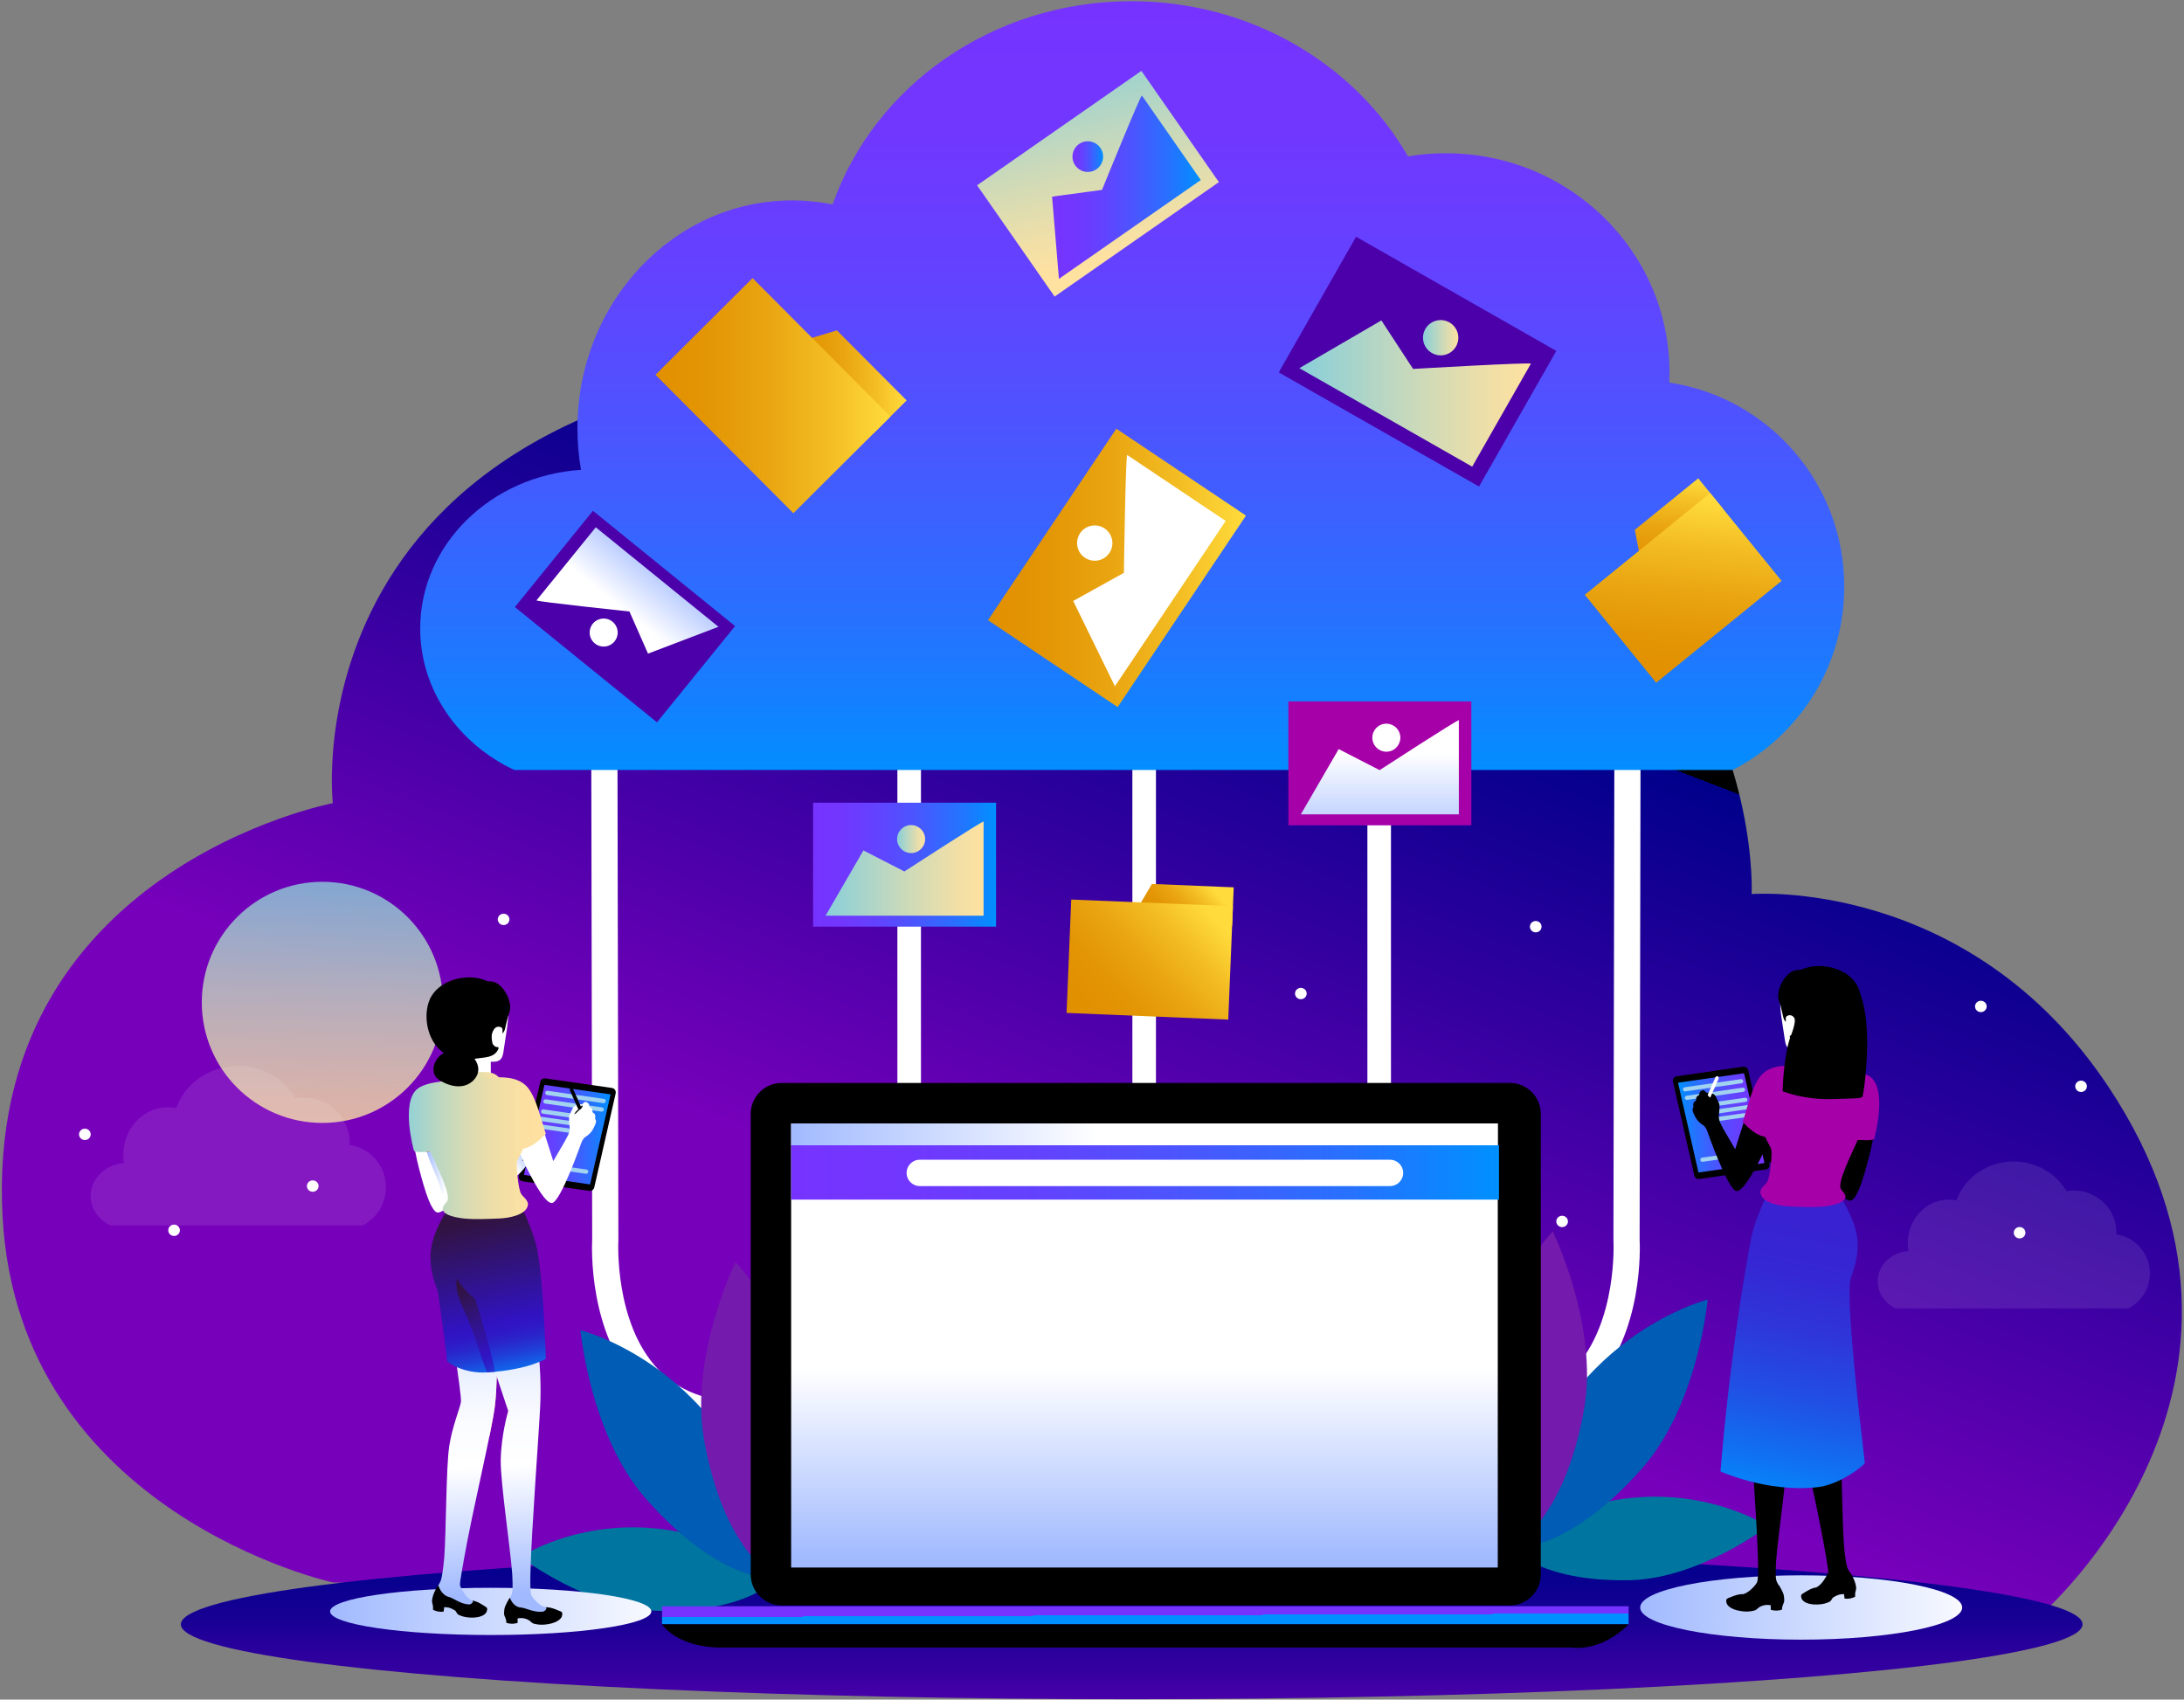 <svg xmlns="http://www.w3.org/2000/svg" width="753" height="586" id="cloud-storage">
  <rect width="100%" height="100%" fill="#808080" stroke="none"/>
  <defs>
    <linearGradient id="a" x1="41.797%" x2="69.184%" y1="68.454%" y2="29.872%">
      <stop offset="0%" stop-color="#70B"></stop>
      <stop offset="100%" stop-color="#00008B"></stop>
      <stop offset="100%"></stop>
    </linearGradient>
    <linearGradient id="b" x1="51.025%" x2="48.851%" y1="-1.834%" y2="108.305%">
      <stop offset="0%" stop-color="#88CFDA"></stop>
      <stop offset=".834%" stop-color="#89CFD9"></stop>
      <stop offset="47.84%" stop-color="#C8D9BB"></stop>
      <stop offset="82.18%" stop-color="#F0DFA7"></stop>
      <stop offset="100%" stop-color="#FFE1A0"></stop>
    </linearGradient>
    <linearGradient id="c" x1="49.999%" x2="49.999%" y1="142.004%" y2="-4.333%">
      <stop offset="0%" stop-color="#70B"></stop>
      <stop offset="11.78%" stop-color="#6300B3"></stop>
      <stop offset="39.28%" stop-color="#3800A2"></stop>
      <stop offset="64.13%" stop-color="#190095"></stop>
      <stop offset="85.2%" stop-color="#07008E"></stop>
      <stop offset="100%" stop-color="#00008B"></stop>
      <stop offset="100%"></stop>
    </linearGradient>
    <linearGradient id="d" x1="49.999%" x2="49.999%" y1=".679%" y2="101.591%">
      <stop offset="0%" stop-color="#7633FF"></stop>
      <stop offset="15.85%" stop-color="#7137FF"></stop>
      <stop offset="35.35%" stop-color="#6243FF"></stop>
      <stop offset="56.76%" stop-color="#4957FF"></stop>
      <stop offset="79.37%" stop-color="#2672FF"></stop>
      <stop offset="100%" stop-color="#0090FF"></stop>
    </linearGradient>
    <linearGradient id="e" x1=".005%" x2="100%" y1="49.999%" y2="49.999%">
      <stop offset="0%" stop-color="#E19000"></stop>
      <stop offset="20.72%" stop-color="#E39504"></stop>
      <stop offset="46.2%" stop-color="#E9A410"></stop>
      <stop offset="74.05%" stop-color="#F3BD23"></stop>
      <stop offset="100%" stop-color="#FFDB3B"></stop>
    </linearGradient>
    <linearGradient id="f" x1="44.335%" x2="54.223%" y1="103.199%" y2="-1.641%">
      <stop offset="0%" stop-color="#E19000"></stop>
      <stop offset="20.72%" stop-color="#E39504"></stop>
      <stop offset="46.2%" stop-color="#E9A410"></stop>
      <stop offset="74.05%" stop-color="#F3BD23"></stop>
      <stop offset="100%" stop-color="#FFDB3B"></stop>
    </linearGradient>
    <linearGradient id="g" x1="45.017%" x2="54.985%" y1="97.342%" y2="2.665%">
      <stop offset="0%" stop-color="#E19000"></stop>
      <stop offset="20.72%" stop-color="#E39504"></stop>
      <stop offset="46.2%" stop-color="#E9A410"></stop>
      <stop offset="74.05%" stop-color="#F3BD23"></stop>
      <stop offset="100%" stop-color="#FFDB3B"></stop>
    </linearGradient>
    <linearGradient id="h" x1="50.003%" x2="50.003%" y1="140.136%" y2="13.686%">
      <stop offset="0%" stop-color="#A1BAFF"></stop>
      <stop offset="82.21%" stop-color="#FFF"></stop>
    </linearGradient>
    <linearGradient id="i" x1="19.558%" x2="89.97%" y1="65.072%" y2="38.778%">
      <stop offset="0%" stop-color="#E19000"></stop>
      <stop offset="20.72%" stop-color="#E39504"></stop>
      <stop offset="46.2%" stop-color="#E9A410"></stop>
      <stop offset="74.05%" stop-color="#F3BD23"></stop>
      <stop offset="100%" stop-color="#FFDB3B"></stop>
    </linearGradient>
    <linearGradient id="j" x1="7.053%" x2="92.939%" y1="78.646%" y2="21.357%">
      <stop offset="0%" stop-color="#E19000"></stop>
      <stop offset="20.72%" stop-color="#E39504"></stop>
      <stop offset="46.2%" stop-color="#E9A410"></stop>
      <stop offset="74.05%" stop-color="#F3BD23"></stop>
      <stop offset="100%" stop-color="#FFDB3B"></stop>
    </linearGradient>
    <linearGradient id="k" x1="-.001%" x2="100.005%" y1="50.003%" y2="50.003%">
      <stop offset="0%" stop-color="#7633FF"></stop>
      <stop offset="15.85%" stop-color="#7137FF"></stop>
      <stop offset="35.35%" stop-color="#6243FF"></stop>
      <stop offset="56.76%" stop-color="#4957FF"></stop>
      <stop offset="79.37%" stop-color="#2672FF"></stop>
      <stop offset="100%" stop-color="#0090FF"></stop>
    </linearGradient>
    <linearGradient id="l" x1=".006%" x2="99.998%" y1="49.973%" y2="49.973%">
      <stop offset="0%" stop-color="#88CFDA"></stop>
      <stop offset=".834%" stop-color="#89CFD9"></stop>
      <stop offset="47.84%" stop-color="#C8D9BB"></stop>
      <stop offset="82.18%" stop-color="#F0DFA7"></stop>
      <stop offset="100%" stop-color="#FFE1A0"></stop>
    </linearGradient>
    <linearGradient id="m" x1=".073%" x2="100.026%" y1="49.957%" y2="49.957%">
      <stop offset="0%" stop-color="#88CFDA"></stop>
      <stop offset=".834%" stop-color="#89CFD9"></stop>
      <stop offset="47.84%" stop-color="#C8D9BB"></stop>
      <stop offset="82.18%" stop-color="#F0DFA7"></stop>
      <stop offset="100%" stop-color="#FFE1A0"></stop>
    </linearGradient>
    <linearGradient id="n" x1="79.378%" x2="38.171%" y1="33.669%" y2="68.946%">
      <stop offset="0%" stop-color="#A1BAFF"></stop>
      <stop offset="82.21%" stop-color="#FFF"></stop>
    </linearGradient>
    <linearGradient id="o" x1="-.006%" x2="100%" y1="49.995%" y2="49.995%">
      <stop offset="0%" stop-color="#E19000"></stop>
      <stop offset="20.72%" stop-color="#E39504"></stop>
      <stop offset="46.2%" stop-color="#E9A410"></stop>
      <stop offset="74.05%" stop-color="#F3BD23"></stop>
      <stop offset="100%" stop-color="#FFDB3B"></stop>
    </linearGradient>
    <linearGradient id="p" x1=".001%" x2="100.002%" y1="49.999%" y2="49.999%">
      <stop offset="0%" stop-color="#E19000"></stop>
      <stop offset="20.72%" stop-color="#E39504"></stop>
      <stop offset="46.2%" stop-color="#E9A410"></stop>
      <stop offset="74.05%" stop-color="#F3BD23"></stop>
      <stop offset="100%" stop-color="#FFDB3B"></stop>
    </linearGradient>
    <linearGradient id="q" x1="34.406%" x2="58.975%" y1="-9.082%" y2="83.997%">
      <stop offset="0%" stop-color="#88CFDA"></stop>
      <stop offset=".834%" stop-color="#89CFD9"></stop>
      <stop offset="47.84%" stop-color="#C8D9BB"></stop>
      <stop offset="82.18%" stop-color="#F0DFA7"></stop>
      <stop offset="100%" stop-color="#FFE1A0"></stop>
    </linearGradient>
    <linearGradient id="r" x1=".012%" x2="100.005%" y1="50.004%" y2="50.004%">
      <stop offset="0%" stop-color="#7633FF"></stop>
      <stop offset="15.85%" stop-color="#7137FF"></stop>
      <stop offset="35.35%" stop-color="#6243FF"></stop>
      <stop offset="56.76%" stop-color="#4957FF"></stop>
      <stop offset="79.37%" stop-color="#2672FF"></stop>
      <stop offset="100%" stop-color="#0090FF"></stop>
    </linearGradient>
    <linearGradient id="s" x1=".016%" x2="100.071%" y1="49.969%" y2="49.969%">
      <stop offset="0%" stop-color="#7633FF"></stop>
      <stop offset="15.85%" stop-color="#7137FF"></stop>
      <stop offset="35.35%" stop-color="#6243FF"></stop>
      <stop offset="56.76%" stop-color="#4957FF"></stop>
      <stop offset="79.37%" stop-color="#2672FF"></stop>
      <stop offset="100%" stop-color="#0090FF"></stop>
    </linearGradient>
    <linearGradient id="t" x1="0%" x2="100.002%" y1="50.02%" y2="50.02%">
      <stop offset="0%" stop-color="#88CFDA"></stop>
      <stop offset=".834%" stop-color="#89CFD9"></stop>
      <stop offset="47.84%" stop-color="#C8D9BB"></stop>
      <stop offset="82.18%" stop-color="#F0DFA7"></stop>
      <stop offset="100%" stop-color="#FFE1A0"></stop>
    </linearGradient>
    <linearGradient id="u" x1=".002%" x2="99.94%" y1="49.986%" y2="49.986%">
      <stop offset="0%" stop-color="#88CFDA"></stop>
      <stop offset=".834%" stop-color="#89CFD9"></stop>
      <stop offset="47.84%" stop-color="#C8D9BB"></stop>
      <stop offset="82.18%" stop-color="#F0DFA7"></stop>
      <stop offset="100%" stop-color="#FFE1A0"></stop>
    </linearGradient>
    <linearGradient id="v" x1="50.001%" x2="50.001%" y1="97.928%" y2="-.223%">
      <stop offset="0%" stop-color="#A1BAFF"></stop>
      <stop offset="43.32%" stop-color="#FFF"></stop>
    </linearGradient>
    <linearGradient id="w" x1="49.993%" x2="50.007%" y1="49.962%" y2="50.036%">
      <stop offset="0%" stop-color="#7633FF"></stop>
      <stop offset="15.85%" stop-color="#7137FF"></stop>
      <stop offset="35.35%" stop-color="#6243FF"></stop>
      <stop offset="56.76%" stop-color="#4957FF"></stop>
      <stop offset="79.37%" stop-color="#2672FF"></stop>
      <stop offset="100%" stop-color="#0090FF"></stop>
    </linearGradient>
    <linearGradient id="x" x1=".001%" x2="100.001%" y1="50.012%" y2="50.012%">
      <stop offset="0%" stop-color="#7633FF"></stop>
      <stop offset="15.85%" stop-color="#7137FF"></stop>
      <stop offset="35.35%" stop-color="#6243FF"></stop>
      <stop offset="56.76%" stop-color="#4957FF"></stop>
      <stop offset="79.37%" stop-color="#2672FF"></stop>
      <stop offset="100%" stop-color="#0090FF"></stop>
    </linearGradient>
    <linearGradient id="y" x1=".001%" x2="100.003%" y1="49.934%" y2="49.934%">
      <stop offset="0%" stop-color="#A1BAFF"></stop>
      <stop offset="43.32%" stop-color="#FFF"></stop>
    </linearGradient>
    <linearGradient id="z" x1="-.004%" x2="146.116%" y1="50.01%" y2="50.01%">
      <stop offset="0%" stop-color="#A1BAFF"></stop>
      <stop offset="74.31%" stop-color="#FFF"></stop>
    </linearGradient>
    <linearGradient id="A" x1=".001%" x2="100.006%" y1="49.991%" y2="49.991%">
      <stop offset="0%" stop-color="#7633FF"></stop>
      <stop offset="15.85%" stop-color="#7137FF"></stop>
      <stop offset="35.35%" stop-color="#6243FF"></stop>
      <stop offset="56.76%" stop-color="#4957FF"></stop>
      <stop offset="79.37%" stop-color="#2672FF"></stop>
      <stop offset="100%" stop-color="#0090FF"></stop>
    </linearGradient>
    <linearGradient id="B" x1="74.05%" x2="-13.784%" y1="30.593%" y2="110.771%">
      <stop offset="0%" stop-color="#A1BAFF"></stop>
      <stop offset="43.32%" stop-color="#FFF"></stop>
    </linearGradient>
    <linearGradient id="C" x1="50.289%" x2="49.8%" y1="94.799%" y2="22.222%">
      <stop offset="0%" stop-color="#A1BAFF"></stop>
      <stop offset="43.32%" stop-color="#FFF"></stop>
      <stop offset="57.94%" stop-color="#FBFCFF"></stop>
      <stop offset="71.23%" stop-color="#F0F4FF"></stop>
      <stop offset="84%" stop-color="#DEE7FF"></stop>
      <stop offset="96.37%" stop-color="#C4D4FF"></stop>
      <stop offset="100%" stop-color="#BBCDFF"></stop>
    </linearGradient>
    <linearGradient id="D" x1="50.434%" x2="49.626%" y1="92.964%" y2="22.349%">
      <stop offset="0%" stop-color="#A1BAFF"></stop>
      <stop offset="43.32%" stop-color="#FFF"></stop>
      <stop offset="57.94%" stop-color="#FBFCFF"></stop>
      <stop offset="71.23%" stop-color="#F0F4FF"></stop>
      <stop offset="84%" stop-color="#DEE7FF"></stop>
      <stop offset="96.37%" stop-color="#C4D4FF"></stop>
      <stop offset="100%" stop-color="#BBCDFF"></stop>
    </linearGradient>
    <linearGradient id="E" x1="44.694%" x2="57.897%" y1="9.516%" y2="106.498%">
      <stop offset="0%" stop-color="#311341"></stop>
      <stop offset="63.46%" stop-color="#3113C2"></stop>
      <stop offset="69.06%" stop-color="#2F18C5"></stop>
      <stop offset="75.95%" stop-color="#2927CC"></stop>
      <stop offset="83.51%" stop-color="#1F40D8"></stop>
      <stop offset="91.55%" stop-color="#1263E9"></stop>
      <stop offset="99.9%" stop-color="#008FFF"></stop>
      <stop offset="100%" stop-color="#0090FF"></stop>
    </linearGradient>
    <linearGradient id="F" x1=".016%" x2="99.974%" y1="49.993%" y2="49.993%">
      <stop offset="0%" stop-color="#A1BAFF"></stop>
      <stop offset="43.32%" stop-color="#FFF"></stop>
    </linearGradient>
    <linearGradient id="G" x1=".008%" x2="100.06%" y1="49.871%" y2="49.871%">
      <stop offset="0%" stop-color="#88CFDA"></stop>
      <stop offset="5.06%" stop-color="#93D1D5"></stop>
      <stop offset="25.02%" stop-color="#BAD7C2"></stop>
      <stop offset="44.81%" stop-color="#D8DBB3"></stop>
      <stop offset="64.14%" stop-color="#EEDEA8"></stop>
      <stop offset="82.79%" stop-color="#FBE0A2"></stop>
      <stop offset="100%" stop-color="#FFE1A0"></stop>
    </linearGradient>
    <linearGradient id="H" x1=".012%" x2="100.005%" y1="49.99%" y2="49.99%">
      <stop offset="0%" stop-color="#88CFDA"></stop>
      <stop offset="5.06%" stop-color="#93D1D5"></stop>
      <stop offset="25.02%" stop-color="#BAD7C2"></stop>
      <stop offset="44.81%" stop-color="#D8DBB3"></stop>
      <stop offset="64.14%" stop-color="#EEDEA8"></stop>
      <stop offset="82.79%" stop-color="#FBE0A2"></stop>
      <stop offset="100%" stop-color="#FFE1A0"></stop>
    </linearGradient>
    <linearGradient id="I" x1="40.311%" x2="67.11%" y1="4.893%" y2="129.887%">
      <stop offset="0%" stop-color="#311341"></stop>
      <stop offset="63.46%" stop-color="#3113C2"></stop>
      <stop offset="69.06%" stop-color="#2F18C5"></stop>
      <stop offset="75.95%" stop-color="#2927CC"></stop>
      <stop offset="83.51%" stop-color="#1F40D8"></stop>
      <stop offset="91.55%" stop-color="#1263E9"></stop>
      <stop offset="99.9%" stop-color="#008FFF"></stop>
      <stop offset="100%" stop-color="#0090FF"></stop>
    </linearGradient>
    <linearGradient id="J" x1=".002%" x2="146.109%" y1="50.005%" y2="50.005%">
      <stop offset="0%" stop-color="#A1BAFF"></stop>
      <stop offset="74.31%" stop-color="#FFF"></stop>
    </linearGradient>
    <linearGradient id="K" x1="100.014%" x2=".011%" y1="50.003%" y2="50.003%">
      <stop offset="0%" stop-color="#7633FF"></stop>
      <stop offset="15.85%" stop-color="#7137FF"></stop>
      <stop offset="35.35%" stop-color="#6243FF"></stop>
      <stop offset="56.76%" stop-color="#4957FF"></stop>
      <stop offset="79.37%" stop-color="#2672FF"></stop>
      <stop offset="100%" stop-color="#0090FF"></stop>
    </linearGradient>
    <linearGradient id="L" x1="56.651%" x2="47.287%" y1="10.965%" y2="107.326%">
      <stop offset="0%" stop-color="#3822D1"></stop>
      <stop offset="16.52%" stop-color="#3527D3"></stop>
      <stop offset="36.84%" stop-color="#2E36DA"></stop>
      <stop offset="59.16%" stop-color="#214FE4"></stop>
      <stop offset="82.72%" stop-color="#0F72F2"></stop>
      <stop offset="100%" stop-color="#0090FF"></stop>
    </linearGradient>
    <linearGradient id="M" x1="100.018%" x2=".033%" y1="49.965%" y2="49.965%">
      <stop offset="0%" stop-color="#88CFDA"></stop>
      <stop offset="5.06%" stop-color="#93D1D5"></stop>
      <stop offset="25.02%" stop-color="#BAD7C2"></stop>
      <stop offset="44.81%" stop-color="#D8DBB3"></stop>
      <stop offset="64.14%" stop-color="#EEDEA8"></stop>
      <stop offset="82.79%" stop-color="#FBE0A2"></stop>
      <stop offset="100%" stop-color="#FFE1A0"></stop>
    </linearGradient>
  </defs>
  <g fill="none" fill-rule="evenodd">
    <path fill="url(#a)" fill-rule="nonzero" d="M114.76 545.61S6.55 521.96.9 419.7c-6.63-119.88 113.86-142.78 113.86-142.78S96.68 122.71 323.2 122.71c290.37 0 280.73 185.55 280.73 185.55s74.7-6.02 122.9 66.27c68.43 102.65-22.89 181.93-22.89 181.93"></path>
    <g fill-rule="nonzero" transform="translate(27 304)">
      <g fill="#FFF">
        <path d="M148.64 12.99c0 1.08-.9 1.96-2.01 1.96-1.11 0-2.01-.88-2.01-1.96s.9-1.96 2.01-1.96c1.11 0 2.01.88 2.01 1.96ZM311.14 144.83c0 .58-.43 1.05-.97 1.05-.53 0-.97-.47-.97-1.05 0-.58.43-1.05.97-1.05.54-.01.97.46.97 1.05ZM183.19 40.52c0 1.08-.9 1.96-2.01 1.96-1.11 0-2.01-.88-2.01-1.96s.9-1.96 2.01-1.96c1.11 0 2.01.88 2.01 1.96ZM35.03 120.18c0 1.08-.9 1.96-2.01 1.96-1.11 0-2.01-.88-2.01-1.96s.9-1.96 2.01-1.96c1.11.01 2.01.88 2.01 1.96ZM82.84 104.94c0 1.08-.9 1.96-2.01 1.96-1.11 0-2.01-.88-2.01-1.96s.9-1.96 2.01-1.96c1.11 0 2.01.88 2.01 1.96ZM4.27 87.11c0 1.08-.9 1.96-2.01 1.96-1.11 0-2.01-.88-2.01-1.96s.9-1.96 2.01-1.96c1.11 0 2.01.87 2.01 1.96ZM162 91c0 1.08-.9 1.96-2.01 1.96-1.11 0-2.01-.88-2.01-1.96s.9-1.96 2.01-1.96c1.11.01 2.01.88 2.01 1.96Z"></path>
      </g>
      <circle cx="84.14" cy="41.6" r="41.57" fill="url(#b)" opacity=".8"></circle>
    </g>
    <path fill="#FFF" fill-rule="nonzero" d="M38 422.48h87.11c4.74-2.45 7.97-7.4 7.97-13.12 0-7.4-5.43-13.53-12.51-14.58.01-.24.02-.48.02-.72 0-8.66-7.16-15.68-15.99-15.68-.92 0-1.83.08-2.71.23-3.81-6.61-11.24-11.09-19.78-11.09-9.95 0-18.39 6.09-21.35 14.53-.93-.19-1.9-.29-2.88-.29-8.49 0-15.36 7.3-15.36 16.3 0 1.01.09 2 .25 2.96-6.42.41-11.5 5.33-11.5 11.34 0 4.41 2.73 8.24 6.73 10.12Z" opacity=".1"></path>
    <ellipse cx="390.19" cy="560.04" fill="url(#c)" fill-rule="nonzero" rx="327.84" ry="25.82"></ellipse>
    <g fill-rule="nonzero">
      <path fill="#FFF" d="M513.81 492.3h-73.5v-9.04h73.5c12.1 0 21.8-3.77 28.83-11.21 15.1-16 13.67-43.96 13.65-44.24l-.01-.14.33-174.7 9.03-.25-.33 174.64c.12 2.15 1.43 32.28-16.07 50.87-8.8 9.33-20.72 14.07-35.43 14.07ZM255.68 492.3h73.5v-9.04h-73.5c-12.1 0-21.8-3.77-28.83-11.21-15.1-16-13.67-43.96-13.65-44.24l.01-.14-.33-174.7-9.03-.25.33 174.64c-.12 2.15-1.43 32.28 16.07 50.87 8.8 9.33 20.72 14.07 35.43 14.07ZM309.4 238.13h8.13v141.51h-8.13zM390.42 238.13h8.13V395h-8.13zM471.45 238.13h8.13V395h-8.13z"></path>
      <path fill="url(#d)" d="M33.31 265.48H453.4c22.84-11.79 38.46-35.69 38.46-63.25 0-35.69-26.19-65.24-60.33-70.31.05-1.16.08-2.32.08-3.48 0-41.76-34.52-75.6-77.11-75.6-4.45 0-8.81.37-13.06 1.08C323.09 22.06 287.26.42 246.06.42c-48 0-88.71 29.37-102.98 70.06-4.5-.91-9.14-1.39-13.89-1.39-40.92 0-74.1 35.2-74.1 78.62 0 4.88.42 9.66 1.23 14.29C25.34 163.98.88 187.7.88 216.68c0 21.27 13.17 39.71 32.43 48.8Z" transform="translate(144)"></path>
    </g>
    <g fill-rule="nonzero">
      <path fill="url(#e)" d="M89.59 30.77 45.35 96.79.64 66.83 44.89.81z" transform="translate(340 147)"></path>
      <path fill="#FFF" d="m384.4 236.61-14.38-29.41 17.48-9.69s.58-41.02 1.15-40.63c.58.39 33.94 22.74 33.94 22.74l-38.19 56.99Z"></path>
      <path fill="#FFF" d="M374.06 192.3c-2.79-1.87-3.53-5.65-1.67-8.44 1.87-2.79 5.65-3.53 8.44-1.67a6.085 6.085 0 0 1 1.67 8.44 6.085 6.085 0 0 1-8.44 1.67Z"></path>
    </g>
    <g fill-rule="nonzero">
      <path fill="url(#f)" d="M47.92 11.25 20.53 33.5l-2.88-14.82L39.52.92z" transform="translate(546 164)"></path>
      <path fill="url(#g)" d="M68.25 36.28 25.02 71.39.4 41.08 43.63 5.97z" transform="translate(546 164)"></path>
    </g>
    <g fill-rule="nonzero" transform="translate(444 241)">
      <path fill="#A600A9" d="M.2.83h63.09v42.73H.2z"></path>
      <path fill="url(#h)" d="m4.51 39.76 13.04-22.48 14.12 7.25S58.98 6.78 58.98 7.33v32.44H4.51v-.01Z"></path>
      <circle cx="33.986" cy="13.345" r="4.83" fill="#FFF" transform="rotate(-19.33 33.986 13.345)"></circle>
    </g>
    <g fill-rule="nonzero">
      <path fill="url(#i)" d="M57.81 15.26 22.49 13.8 30.15.77l28.21 1.17z" transform="translate(367 304)"></path>
      <path fill="url(#j)" d="M56.47 47.54.73 45.24 2.34 6.15l55.75 2.3z" transform="translate(367 304)"></path>
    </g>
    <g fill-rule="nonzero" transform="translate(280 276)">
      <path fill="url(#k)" d="M.34.77h63.09V43.5H.34z"></path>
      <path fill="url(#l)" d="m4.65 39.7 13.04-22.48 14.12 7.25S59.12 6.72 59.12 7.27v32.44H4.65v-.01Z"></path>
      <circle cx="34.13" cy="13.3" r="4.83" fill="url(#m)"></circle>
    </g>
    <g fill-rule="nonzero">
      <path fill="#4B00A9" d="m177.522 209.307 26.915-33.184 48.996 39.74-26.916 33.184z"></path>
      <path fill="url(#n)" d="m70.71 40.11-24.29 9.25-6.4-14.52S7.63 31.42 7.98 30.99L28.41 5.8l42.3 34.31Z" transform="translate(177 176)"></path>
      <path fill="#FFF" d="M211.93 221.08a4.828 4.828 0 1 1-7.5-6.08 4.828 4.828 0 0 1 7.5 6.08Z"></path>
    </g>
    <g fill-rule="nonzero">
      <path fill="url(#o)" d="M75.18 54.43 45.06 24.18l17.48-5.27 24.05 24.15z" transform="translate(226 95)"></path>
      <path fill="url(#p)" d="M47.54 81.95 0 34.22 33.47.89l47.54 47.73z" transform="translate(226 95)"></path>
    </g>
    <g fill-rule="nonzero">
      <path fill="url(#q)" d="M84.25 38.79 27.61 78.25.88 39.89 57.53.43z" transform="translate(336 24)"></path>
      <path fill="url(#r)" d="M29.1 72.14 26.74 43.8l17.21-2.33S57.36 8.45 57.71 8.95C58.06 9.45 78 38.07 78 38.07L29.1 72.14Z" transform="translate(336 24)"></path>
      <path fill="url(#s)" d="M34.72 33.02a5.277 5.277 0 0 1 1.31-7.35 5.277 5.277 0 0 1 7.35 1.31 5.277 5.277 0 0 1-1.31 7.35 5.28 5.28 0 0 1-7.35-1.31Z" transform="translate(336 24)"></path>
    </g>
    <g fill-rule="nonzero">
      <path fill="#4B00A9" d="m440.892 128.397 26.652-46.76 69.043 39.354-26.652 46.76z"></path>
      <path fill="url(#t)" d="m7.98 45.94 28.29-16.47L47.2 46.2s40.96-2.39 40.61-1.79c-.35.6-20.23 35.49-20.23 35.49L7.98 45.94Z" transform="translate(440 81)"></path>
      <path fill="url(#u)" d="M51.43 32.43c1.66-2.92 5.38-3.93 8.3-2.27 2.92 1.66 3.93 5.38 2.27 8.29-1.66 2.92-5.38 3.94-8.29 2.27a6.06 6.06 0 0 1-2.28-8.29Z" transform="translate(440 81)"></path>
    </g>
    <g fill-rule="nonzero">
      <path fill="#00759F" d="M269.01 543.13s-9.61 13.04-42.24 12.25c-23.78-.57-47.35-18.57-47.35-18.57s40.35-26.75 89.59 6.32Z"></path>
      <path fill="#005CB4" d="M268.5 544.49s-19.68 2.12-45.94-27.89c-19.14-21.88-22.42-57.97-22.42-57.97s57.43 14.22 68.36 85.86Z"></path>
      <path fill="#741AAC" d="M267.61 543.96s-17.94-8.37-24.87-47.64c-5.06-28.62 10.82-61.21 10.82-61.21s41.77 41.89 14.05 108.85Z"></path>
    </g>
    <g fill-rule="nonzero">
      <path fill="#00759F" d="M519.91 532.57s9.61 13.04 42.24 12.25c23.78-.57 47.35-18.57 47.35-18.57s-40.35-26.74-89.59 6.32Z"></path>
      <path fill="#005CB4" d="M520.42 533.94s19.68 2.12 45.94-27.89c19.14-21.88 22.42-57.97 22.42-57.97s-57.43 14.22-68.36 85.86Z"></path>
      <path fill="#741AAC" d="M521.31 533.41s17.94-8.37 24.87-47.64c5.06-28.62-10.82-61.21-10.82-61.21s-41.77 41.89-14.05 108.85Z"></path>
    </g>
    <path fill="#000" fill-rule="nonzero" d="M531.24 542.83c0 5.9-4.78 10.68-10.68 10.68H269.51c-5.9 0-10.68-4.78-10.68-10.68V384.07c0-5.9 4.78-10.68 10.68-10.68h251.05c5.9 0 10.68 4.78 10.68 10.68v158.76Z"></path>
    <path fill="url(#v)" fill-rule="nonzero" d="M44.77 14.34H288.4v153.12H44.77z" transform="translate(228 373)"></path>
    <path fill="url(#w)" fill-rule="nonzero" d="M.26 180.81h333.25v6.23H.26z" transform="translate(228 373)"></path>
    <path fill="#000" fill-rule="nonzero" d="M228.26 560.04s5.04 8.01 20.48 8.01h293.19s9.79 1.78 19.59-8.01H228.26Z"></path>
    <path fill="url(#x)" d="M44.77 21.87h244.05V40.6H44.77z" transform="translate(228 373)"></path>
    <path fill="#FFF" fill-rule="nonzero" d="M483.79 404.4c0 2.51-2.03 4.54-4.54 4.54H317.12c-2.51 0-4.54-2.03-4.54-4.54 0-2.51 2.03-4.54 4.54-4.54h162.14c2.5 0 4.53 2.04 4.53 4.54Z"></path>
    <path fill="url(#y)" d="M44.77 14.34h243.61v7.54H44.77z" transform="translate(228 373)"></path>
    <ellipse cx="169.19" cy="555.59" fill="url(#z)" fill-rule="nonzero" rx="55.38" ry="8.14"></ellipse>
    <path fill="#000" fill-rule="nonzero" d="m186.27 373-7.38 32.42c-.2.88.4 1.75 1.29 1.88l22.98 3.3c.8.11 1.55-.4 1.73-1.19l7.38-32.42c.2-.88-.39-1.75-1.29-1.88l-22.98-3.3c-.79-.12-1.55.4-1.73 1.19Z"></path>
    <path fill="url(#A)" fill-rule="nonzero" d="M9.71 3.05 2.64 34.09l22.81 3.28 7.07-31.05z" transform="translate(178 371)"></path>
    <g stroke="#A1D2F0" stroke-linecap="round" stroke-linejoin="round" stroke-width="1.481">
      <path d="m208.11 379.61-19.39-2.79M207.45 382.54l-19.38-2.78M199.38 384.98l-12.11-1.74M198.52 387.5l-12.12-1.74M197.66 390.02l-12.12-1.74M202.1 403.96l-12.11-1.74"></path>
    </g>
    <path fill="url(#B)" fill-rule="nonzero" d="M37.43 69.81c1.3-.61 2.27-1.75 3.19-2.85.91-1.09 1.83-2.17 2.74-3.26.36-.43.74-.9.78-1.46-1.53-.12-2.52 1.86-4.05 1.98.71-2.52 1.74-4.95 3.04-7.22.32-.55.66-1.2.44-1.8-1.65.63-3.05 1.81-4.25 3.1-.85.91-1.62 1.89-2.3 2.93-2.02 3.06-3.27 6.57-4.12 10.13" transform="translate(140 336)"></path>
    <g fill-rule="nonzero">
      <path fill="#F2A181" d="m170.89 451.56-7.13 16.37c3.01 5.08 4.75 11.08 4.98 17.16.12 3.16-.16 6.32-.07 9.48.01.22.04.46.1.69.96-4.68 1.67-8.54 1.95-11.06.78-7.04.78-18.22.54-32.66-.13.01-.25 0-.37.02Z"></path>
      <path fill="url(#C)" d="M22.84 13.93 6.43.09s-7.64 10.36-4.76 20.35c1.42 4.91 3.19 7.35 3.96 9.68.72 2.18 5.66 33 5.29 35.26-.37 2.25-3.02 8.56-4.03 15.19-1.11 7.29-1.04 29.63-1.74 38.67h-.01s-.56 6.74-1.36 8.21c-.8 1.47-1.91 3.11-2.11 5.11-.11 1.15.53 2.38 1.86 3.06 1.33.68 2.22-.03 2.69.03 2.78.34 3.27 2.45 8.04 3.23 1.47.24 3.72-.25 5.01-1.27.5-.4.48-1.04.2-1.48-.28-.44-3.8-1.65-5.39-2.66-1.51-.97-2.99-3.65-3.4-4.57-.11-.24-.08-.9.01-1.75.22-1.44.46-2.94.72-4.49.21-1.1.38-1.91.38-1.91l-.05-.01c3.47-19.63 9.94-45.58 10.94-54.52 1.13-9.98.68-28.22.16-52.29Z" transform="translate(148 418)"></path>
      <path fill="#000" d="M167.66 555.94c.35-.59.44-1.49.11-1.71-.45-.31-2.04-1.36-2.97-1.79-.93-.42-2.39-.8-1.87-.52s-.43 1.32-1.3 1.27c-2.99-.18-5.19-2.17-6.9-2.6-2.46-.61-3.49-3.52-3.6-3.99-.47.29-1.55 2.63-1.76 3.37-.2.66-.55 1.88-.36 2.57.13.48.42 1.44.27 2.45 0 0 .48.37 1.77.64.81.17 1.9.03 1.9.03l.21-1.54s.67-.02 1.52.15c.85.18 2.24.99 2.32 1.08.34.41.61 1.15 1.07 1.38 1.19.6 2.4.89 3.92.98 3.21.18 5.08-.75 5.67-1.77Z"></path>
    </g>
    <g fill-rule="nonzero">
      <path fill="url(#D)" d="M39.25 139.64c-.35-.39-4.15-1.01-5.94-1.75-1.7-.71-3.76-2.99-4.16-3.96-.4-.97-.31-5.87-.26-7.93.36-14.19 2.98-48.85 3.36-57.16.66-14.43-1.21-29.32-6.77-52.49L4.81.48S-.98 11.24.96 21.53c1.13 5.97 6.08 6.89 6.92 9.21.84 2.32 13.34 39.73 13.34 39.73s-2.43 8.09-2.58 16.95c-.12 7.56 3.31 30.38 3.95 39.07.07 1.7.37 5.77-.13 7.06-.61 1.59-2.18 3.45-2.1 5.45.04 1.16.88 2.27 2.35 2.72 1.46.45 2.28-.39 2.78-.41 2.92-.12 3.72 1.88 8.75 1.88 1.55 0 3.8-.86 4.99-2.08.48-.45.37-1.08.02-1.47Z" transform="translate(154 416)"></path>
      <path fill="#000" d="M193.68 557.42c.27-.65.24-1.55-.13-1.71-.51-.23-2.3-1.01-3.32-1.28-1.01-.27-2.58-.4-2.01-.21.57.19-.26 1.38-1.16 1.47-3.11.31-5.66-1.3-7.48-1.44-2.62-.21-3.59-2.9-3.76-3.35-.44.37-1.73 2.85-1.86 3.62-.11.69-.3 1.95-.01 2.6.2.45.64 1.35.63 2.38 0 0 .55.29 1.91.34.86.03 1.97-.28 1.97-.28V558s.69-.13 1.59-.1c.9.03 2.02.49 2.56.91.43.32.88.86 1.38.99 1.46.37 2.5.47 4.08.31 3.34-.37 5.14-1.59 5.61-2.69Z"></path>
    </g>
    <path fill="url(#E)" fill-rule="nonzero" d="M14.87 80.35c-1.4 1.54-6.4 9.87-6.46 16.66-.05 6.78 2.36 11.13 2.58 12.55 1.59 10.36 3.12 22.85 3.12 23.53 0 .68 5.88 4.6 13.79 4.1 14.61-.92 20.29-4.75 20.29-4.75s-.69-25.09-2.95-37.47c-1.13-6.2-6.04-16.18-6.04-16.18" transform="translate(140 336)"></path>
    <path fill="#FFF" fill-rule="nonzero" d="M141.54 389.25s2.35 11.69 2.97 13.77c.62 2.08 3.67 15.29 6.57 15.06 2.89-.23 18.74-13.46 18.74-13.46l-2.24-4.49-13.95 6.65s-1.26-15.1-2.37-18.7"></path>
    <path fill="url(#F)" fill-rule="nonzero" d="M6.93 60.45c1.48 5.22 4.5 10.72 5.41 14.77.18.81 9.84-2.7 9.87-6.33" transform="translate(140 336)"></path>
    <path fill="#B03D44" fill-rule="nonzero" d="M145.69 382.45s-.51 9.77 1.26 14.7c1.75-.03 3.28-.43 3.28-.43l-4.54-14.27Z"></path>
    <path fill="#FFF" fill-rule="nonzero" d="M173.1 342.39c2.79 3.61 2.24 8.7 1.55 13.21-.35 2.28-.7 4.56-1.04 6.84-.16 1.08-.38 2.27-1.23 2.97-.85.7-2.07.69-3.17.65l.03 5.67c-3.23.08-6.46.09-9.69.04 0-1.32-.29-2.64-.84-3.85-1.58-.03-2.64-1.62-3.26-3.07-.71-1.68-1.23-3.43-1.74-5.18-.67-2.33-1.31-4.69-1.37-7.11-.06-2.42.51-4.93 2.05-6.8 1.05-1.27 2.47-2.18 3.94-2.94 2-1.04 4.41-1.87 6.48-.96"></path>
    <path fill="#000" fill-rule="nonzero" d="M170.28 350.68c.25.4.19.93.43 1.34.4.69.93.93 1.65 1.27 1.16.54.89 2.23.86 2.99.88-.58 1.02-2.17 1.23-2.97.24-.9.39-1.83.65-2.73.26-.87.7-1.7.78-2.61.28-3.17-1.71-6.9-4.11-8.68-1.75-1.3-4.42-1.24-6.4.08-.83.55-1.46 1.39-1.83 2.33-.16.4-.27.87-.07 1.25"></path>
    <path fill="url(#G)" fill-rule="nonzero" d="M14.73 37.09c.16-1.11.46-2.4 1.49-2.83.29-.12.6-.16.91-.19a75.2 75.2 0 0 1 9.49-.45c1.31.02 2.67.09 3.84.67 1.84.92 2.85 2.9 3.74 4.76" transform="translate(140 336)"></path>
    <path fill="#B03D44" fill-rule="nonzero" d="M180.34 394.29c0 1.03-.58 2.42-.76 2.96-.72.37-3.58.99-5.22.24-.36-3.42-2.36-9.99-2.36-9.99s8.34 5.83 8.34 6.79Z"></path>
    <g fill-rule="nonzero">
      <path fill="#FFF" d="M176.67 391.91s9.47 22.88 13.57 22.88c2.99 0 10.31-21.12 10.31-21.12l-4.63-2.19-5.16 8.85-5.23-16.5"></path>
      <path fill="#FFF" d="M195.01 393.05s1.53-2.42 1.42-4.13c-.04-.65-.43-3.76-.11-4.37.32-.61 1.1-2.61 1.55-3 .44-.39 2.09-1.01 2.49-.74.4.28.9-1 1.57-.89.67.11 1.22.67 1.22 1.28s.89.72 1 1.17c.11.44.06.83.22 1.17.17.33.66.17.83 1 .16.76-.06.84 0 1.22.06.39.39.35.28 1.09-.11.74-.62 1.7-1.06 2.54-.44.83-1.36 1.88-2.58 2.61-.6.36-.93 1-1.51 2.08"></path>
      <path fill="#000" d="M197.55 375.37c-.12-.18-.44-.49-.82-.22-.38.27-.26.72-.18.91l2.8 6.33s.23.26.66-.12c.47-.41.32-.62.32-.62s-2.66-6.1-2.78-6.28Z"></path>
      <path fill="#000" d="M200.5 381.24c-.53.95-1.15 1.26-1.71 1.78-.44.41-.38.67-.86 1.09.84-.06.7-.56 1.79-1.35.51-.36 1.03-.76 1.13-1.38.03-.21-.22-.32-.35-.14Z"></path>
    </g>
    <path fill="url(#H)" fill-rule="nonzero" d="M40.35 60.07c3.05-.56 5.41-2.68 7.84-5.15-1.35-3.72-3.26-12.88-6.6-16.37-3.44-3.6-9.26-3.16-12.37-3.05-3.22-.14-5.88.24-9.74.41-2.56.11-5.12.41-7.64.97-.29.06-.57.13-.85.2l-.01-.03s-4.63.49-6.97 2.29c-5.98 4.58-1.35 21.19-1.35 21.19s-.29.89 3.72.66c.68-.04 1.34-.11 1.97-.19 2.09 4.9 7.35 15 5.81 17.16-.4.56-1.4 1.63-1.52 2.33-.44 2.57 5.36 3.47 7.85 3.68 3.78.31 8.13.1 11.92-.07 2.88-.14 9.16-1.14 9.61-4.69.09-.7-.26-1.26-.6-1.77-.44-.65-1.46-1.43-1.82-2.15-.88-1.72-1.64-8.97-1.34-10.82.25-1.47 1.26-2.44 2.09-4.6Z" transform="translate(140 336)"></path>
    <path fill="url(#I)" fill-rule="nonzero" d="M30.7 136.96c-.93-6.02-6.7-24.68-6.94-25.2-3.14-2.43-5.21-4.95-6.26-6.98-.71 4.09 1.16 8.14 2.9 11.9 3.05 6.58 4.86 13.73 7.49 20.49" transform="translate(140 336)"></path>
    <path fill="#000" fill-rule="nonzero" d="M169.76 359.61c-.38-1.9-.35-2.97.27-4.23.21-.42.48-.81.85-1.07.5-.35 1.17-.42 1.73-.18.36.16.66.45.87.81.66-2.55.8-5.27.61-7.91-.3-4.2-2.83-7.45-6.53-8.96-6.84-2.81-16.67-.03-19.45 6.68-2.1 5.07-1.03 12.4 2.98 16.65 3.56 3.77 8.67 4.32 13.4 3.54 2.42-.4 6.15-.16 7.4-3.44.1-.25-.12-.51-.38-.49-1 .06-1.68-1.05-1.75-1.4Z"></path>
    <path fill="#000" fill-rule="nonzero" d="M156.41 362.57c-1.97-.56-4.1.55-5.41 2.13-1.52 1.82-2.18 4.64-.76 6.54.53.71 1.28 1.21 2.06 1.64 2.35 1.31 5.13 2.08 7.74 1.44 2.61-.64 4.9-2.98 4.87-5.67-.03-2.43-1.8-4.46-3.6-6.11"></path>
    <g fill="#FFF" fill-rule="nonzero">
      <path d="M684.97 347.01c0 1.08-.9 1.96-2.01 1.96-1.11 0-2.01-.88-2.01-1.96s.9-1.96 2.01-1.96c1.11 0 2.01.88 2.01 1.96ZM719.52 374.54c0 1.08-.9 1.96-2.01 1.96-1.11 0-2.01-.88-2.01-1.96s.9-1.96 2.01-1.96c1.11.01 2.01.88 2.01 1.96ZM531.5 319.5c0 1.08-.9 1.96-2.01 1.96-1.11 0-2.01-.88-2.01-1.96s.9-1.96 2.01-1.96c1.11 0 2.01.88 2.01 1.96ZM450.52 342.56c0 1.08-.9 1.96-2.01 1.96-1.11 0-2.01-.88-2.01-1.96s.9-1.96 2.01-1.96c1.11.01 2.01.88 2.01 1.96ZM540.6 421.13c0 1.08-.9 1.96-2.01 1.96-1.11 0-2.01-.88-2.01-1.96s.9-1.96 2.01-1.96c1.11 0 2.01.88 2.01 1.96ZM698.33 425.02c0 1.08-.9 1.96-2.01 1.96-1.11 0-2.01-.88-2.01-1.96s.9-1.96 2.01-1.96c1.11.01 2.01.88 2.01 1.96Z"></path>
    </g>
    <path fill="url(#J)" fill-rule="nonzero" d="M676.52 554.24c0 6.12-24.85 11.09-55.51 11.09-30.66 0-55.51-4.96-55.51-11.09 0-6.12 24.85-11.09 55.51-11.09 30.66 0 55.51 4.97 55.51 11.09Z"></path>
    <path fill="#000" fill-rule="nonzero" d="m602.74 368.99 7.36 32.34c.2.88-.39 1.75-1.29 1.87l-22.91 3.29c-.8.11-1.55-.4-1.73-1.19l-7.36-32.34c-.2-.88.39-1.75 1.29-1.88l22.91-3.29c.8-.1 1.55.41 1.73 1.2Z"></path>
    <path fill="url(#K)" fill-rule="nonzero" d="m25.31 3.03 7.04 30.96L9.6 37.26 2.55 6.3z" transform="translate(576 367)"></path>
    <g stroke="#A1D2F0" stroke-linecap="round" stroke-linejoin="round" stroke-width="1.436">
      <path d="m580.96 375.58 19.34-2.78M581.61 378.51l19.34-2.78M589.66 380.93l12.09-1.73M590.52 383.45l12.09-1.74M591.38 385.96l12.09-1.73M586.95 399.86l12.08-1.73"></path>
    </g>
    <path fill="#000" fill-rule="nonzero" d="M611.56 401.71c-1.3-.61-2.26-1.74-3.19-2.84-.91-1.08-1.82-2.17-2.73-3.25-.36-.43-.74-.9-.78-1.45 1.53-.12 2.51 1.86 4.04 1.97-.71-2.51-1.73-4.94-3.03-7.2-.32-.55-.66-1.2-.44-1.79 1.65.63 3.04 1.8 4.24 3.1.84.91 1.61 1.89 2.3 2.92 2.01 3.05 3.26 6.55 4.11 10.1"></path>
    <g fill-rule="nonzero">
      <path fill="#F2A181" d="m618.08 447.34 7.12 16.33c-3 5.07-4.74 11.05-4.97 17.11-.12 3.15.16 6.31.07 9.46-.01.22-.04.46-.1.69-.95-4.67-1.66-8.52-1.94-11.03-.78-7.02-.78-18.17-.53-32.57.11 0 .23-.01.35.01Z"></path>
      <path fill="#000" d="m618.12 427.76 16.36-13.8s7.62 10.33 4.75 20.29c-1.41 4.9-3.18 7.33-3.95 9.65-.72 2.17-5.64 32.91-5.27 35.16.37 2.25 3.01 8.54 4.02 15.15 1.11 7.27 1.03 29.55 1.73 38.57h.01s.56 6.72 1.35 8.19c.79 1.47 1.91 3.11 2.1 5.09.12 1.15-.53 2.37-1.85 3.05-1.32.68-2.21-.03-2.69.03-2.77.34-3.27 2.44-8.02 3.22-1.47.24-3.71-.25-5-1.27-.5-.39-.48-1.03-.2-1.47.28-.44 3.79-1.64 5.37-2.66 1.51-.97 2.98-3.64 3.4-4.56.1-.24.08-.9-.01-1.74-.21-1.44-.46-2.94-.72-4.48-.21-1.1-.38-1.9-.38-1.9l.05-.01c-3.47-19.58-9.92-45.45-10.91-54.37-1.1-9.94-.65-28.13-.14-52.14Z"></path>
      <path fill="#000" d="M621.3 551.44c-.35-.59-.44-1.49-.11-1.71.45-.3 2.04-1.36 2.96-1.78.92-.42 2.38-.8 1.87-.52-.51.28.43 1.32 1.3 1.27 2.98-.18 5.18-2.16 6.88-2.59 2.45-.61 3.48-3.51 3.59-3.98.46.29 1.54 2.63 1.76 3.36.2.66.55 1.87.36 2.56-.13.48-.42 1.44-.27 2.44 0 0-.48.37-1.76.64-.81.17-1.9.03-1.9.03l-.21-1.54s-.67-.02-1.52.15c-.85.18-2.23.98-2.32 1.08-.34.41-.61 1.15-1.06 1.37-1.19.6-2.39.89-3.91.98-3.2.18-5.07-.75-5.66-1.76Z"></path>
    </g>
    <g fill="#000" fill-rule="nonzero">
      <path d="M595.78 551.14c.35-.39 4.14-1 5.92-1.75 1.69-.71 3.74-2.98 4.14-3.95.4-.96.31-5.86.26-7.91-.35-14.15-2.97-48.72-3.35-57-.66-14.39 1.21-29.25 6.75-52.35l20.62-15.82s5.77 10.73 3.84 21c-1.12 5.95-6.06 6.87-6.9 9.19-.83 2.31-13.31 39.63-13.31 39.63s2.43 8.07 2.57 16.91c.12 7.54-3.3 30.3-3.94 38.97-.07 1.69-.37 5.75.13 7.04.61 1.58 2.17 3.44 2.09 5.44-.04 1.16-.88 2.26-2.34 2.72-1.46.45-2.28-.39-2.78-.41-2.91-.12-3.71 1.88-8.73 1.88-1.55 0-3.79-.85-4.98-2.07-.45-.5-.34-1.13.01-1.52Z"></path>
      <path d="M595.35 552.91c-.27-.64-.24-1.54.13-1.71.5-.23 2.3-1.01 3.31-1.28 1.01-.27 2.57-.4 2-.21-.57.19.26 1.38 1.16 1.46 3.1.31 5.65-1.29 7.46-1.43 2.61-.21 3.58-2.9 3.75-3.34.44.37 1.73 2.85 1.85 3.61.11.69.3 1.94.01 2.59-.2.45-.64 1.35-.63 2.37 0 0-.55.29-1.91.34-.86.03-1.96-.28-1.96-.28v-1.56s-.69-.13-1.59-.1c-.9.03-2.01.49-2.56.9-.43.32-.87.86-1.38.99-1.45.37-2.49.47-4.07.31-3.31-.34-5.1-1.56-5.57-2.66Z"></path>
    </g>
    <path fill="url(#L)" fill-rule="nonzero" d="M58.06 79.22c1.4 1.54 6.39 9.85 6.44 16.61.05 6.76-2.35 11.1-2.57 12.51-1.58 10.33 5.03 62.35 5.03 63.03 0 .68-8.41 7.48-16.26 8.38-17.25 1.97-33.51-5.42-33.51-5.42s2.96-39.92 10.58-80.53c1.16-6.18 6.03-16.14 6.03-16.14" transform="translate(576 333)"></path>
    <path fill="#000" fill-rule="nonzero" d="M647.35 385.2s-2.35 11.66-2.96 13.74c-.62 2.08-3.66 15.25-6.55 15.02-2.89-.23-18.69-13.43-18.69-13.43l2.24-4.48 13.92 6.63s1.26-15.06 2.36-18.65"></path>
    <path fill="#B03D44" fill-rule="nonzero" d="M643.21 378.41s.51 9.74-1.26 14.66c-1.74-.03-3.27-.43-3.27-.43l4.53-14.23Z"></path>
    <path fill="#FFF" fill-rule="nonzero" d="M615.87 338.46c-2.78 3.6-2.23 8.67-1.54 13.17.35 2.27.69 4.55 1.04 6.83.16 1.08.38 2.26 1.23 2.96.85.7 2.06.69 3.16.64l-.03 5.65c3.22.08 6.44.09 9.67.04 0-1.32.29-2.64.83-3.84 1.58-.03 2.63-1.61 3.25-3.06.71-1.67 1.23-3.42 1.73-5.17.67-2.32 1.31-4.68 1.37-7.09.06-2.41-.51-4.92-2.04-6.78-1.05-1.27-2.47-2.17-3.93-2.93-2-1.04-4.4-1.87-6.46-.95"></path>
    <path fill="#000" fill-rule="nonzero" d="M618.68 346.72c-.25.4-.19.93-.43 1.34-.4.68-.93.93-1.65 1.26-1.16.54-.89 2.22-.85 2.98-.87-.58-1.01-2.16-1.23-2.97-.24-.9-.39-1.83-.65-2.72-.26-.87-.7-1.69-.78-2.61-.28-3.17 1.7-6.88 4.1-8.66 1.75-1.29 4.41-1.24 6.39.08.83.55 1.46 1.39 1.82 2.32.16.4.27.86.07 1.24"></path>
    <path fill="url(#M)" fill-rule="nonzero" d="M58.19 36.07c-.16-1.1-.46-2.39-1.49-2.82-.28-.12-.6-.16-.91-.19-3.14-.35-6.31-.5-9.47-.45-1.31.02-2.66.09-3.83.67-1.84.92-2.85 2.9-3.73 4.75" transform="translate(576 333)"></path>
    <path fill="#B03D44" fill-rule="nonzero" d="M608.66 390.22c0 1.03.58 2.41.76 2.96.72.37 3.57.98 5.21.24.36-3.41 2.35-9.96 2.35-9.96s-8.32 5.81-8.32 6.76Z"></path>
    <g fill-rule="nonzero">
      <path fill="#000" d="M612.32 387.84s-9.44 22.82-13.54 22.82c-2.98 0-10.29-21.06-10.29-21.06l4.62-2.19 5.15 8.82 5.21-16.45"></path>
      <path fill="#000" d="M594.03 388.98s-1.53-2.41-1.42-4.12c.04-.65.43-3.75.11-4.36-.32-.61-1.1-2.61-1.54-2.99-.44-.39-2.08-1.01-2.49-.73-.4.28-.9-1-1.57-.89-.66.11-1.22.67-1.22 1.28s-.89.72-1 1.16c-.11.44-.06.83-.22 1.16-.17.33-.66.17-.83 1-.16.76.06.83 0 1.22-.05.39-.39.35-.28 1.09.11.74.62 1.7 1.06 2.53.44.83 1.36 1.87 2.58 2.61.6.36.93 1 1.5 2.07"></path>
      <path fill="#FFF" d="M591.49 371.35c.12-.18.44-.48.82-.22.38.26.26.72.18.91l-2.79 6.32s-.23.26-.66-.12c-.47-.41-.32-.62-.32-.62s2.65-6.09 2.77-6.27Z"></path>
      <path fill="#000" d="M588.55 377.21c.53.95 1.15 1.25 1.7 1.77.43.41.38.67.86 1.09-.84-.06-.7-.56-1.78-1.34-.5-.36-1.03-.76-1.12-1.38-.04-.21.21-.32.34-.14Z"></path>
    </g>
    <path fill="#A600A9" fill-rule="nonzero" d="M608.64 392c-3.04-.56-5.4-2.67-7.82-5.14 1.34-3.71 3.25-12.85 6.58-16.33 3.43-3.59 9.23-3.15 12.34-3.04 3.21-.14 5.86.24 9.71.41 2.56.11 5.11.41 7.62.96.29.06.57.13.85.2l.01-.03s4.61.49 6.95 2.28c5.96 4.57 1.35 21.13 1.35 21.13s.29.88-3.71.66c-.68-.04-1.34-.1-1.96-.19-2.08 4.89-7.32 14.96-5.8 17.11.4.56 1.39 1.63 1.51 2.32.44 2.56-5.35 3.46-7.83 3.67-3.78.31-8.11.1-11.89-.08-2.87-.14-9.14-1.14-9.58-4.68-.09-.7.26-1.26.6-1.76.44-.65 1.45-1.43 1.82-2.14.87-1.72 1.64-8.95 1.34-10.79-.25-1.44-1.25-2.41-2.09-4.56Z"></path>
    <path fill="#000" fill-rule="nonzero" d="M619.21 355.64c.38-1.89.35-2.96-.27-4.22-.21-.42-.48-.81-.85-1.07-.5-.35-1.17-.42-1.72-.18-.36.16-.66.45-.87.81-.66-2.54-.79-5.25-.61-7.89.3-4.19 2.83-7.43 6.51-8.94 6.82-2.8 16.63-.03 19.4 6.67 2.09 5.06 1.03 12.36-2.98 16.6-3.55 3.76-8.65 4.31-13.36 3.53-2.41-.4-6.13-.16-7.38-3.44-.1-.25.12-.51.38-.49 1 .07 1.68-1.04 1.75-1.38Z"></path>
    <path fill="#000" fill-rule="nonzero" d="M632.52 358.59c1.97-.56 4.09.55 5.4 2.12 1.51 1.81 2.17 4.63.75 6.52-.53.71-1.28 1.21-2.05 1.64-2.34 1.3-5.12 2.07-7.72 1.43-2.6-.64-4.89-2.97-4.86-5.65.03-2.42 1.8-4.45 3.59-6.09"></path>
    <path fill="#000" fill-rule="nonzero" d="M618.09 350.34s2 .02-.61 6.68-2.86 19.22-2.86 19.22 7.15 2.96 16.76 2.71c9.61-.25 10.6-.25 10.84-.99.25-.74 6.16-36.71-6.9-42.87"></path>
    <path fill="#FFF" fill-rule="nonzero" d="M653.59 451.13h80.29c4.36-2.25 7.35-6.82 7.35-12.09 0-6.82-5.01-12.47-11.53-13.44.01-.22.02-.44.02-.67 0-7.98-6.6-14.45-14.74-14.45-.85 0-1.68.07-2.5.21-3.51-6.09-10.36-10.22-18.23-10.22-9.17 0-16.95 5.61-19.68 13.39-.86-.17-1.75-.27-2.65-.27-7.82 0-14.16 6.73-14.16 15.03 0 .93.08 1.85.23 2.73-5.92.38-10.6 4.91-10.6 10.45 0 4.07 2.52 7.59 6.2 9.33Z" opacity=".1"></path>
  </g>
</svg>
